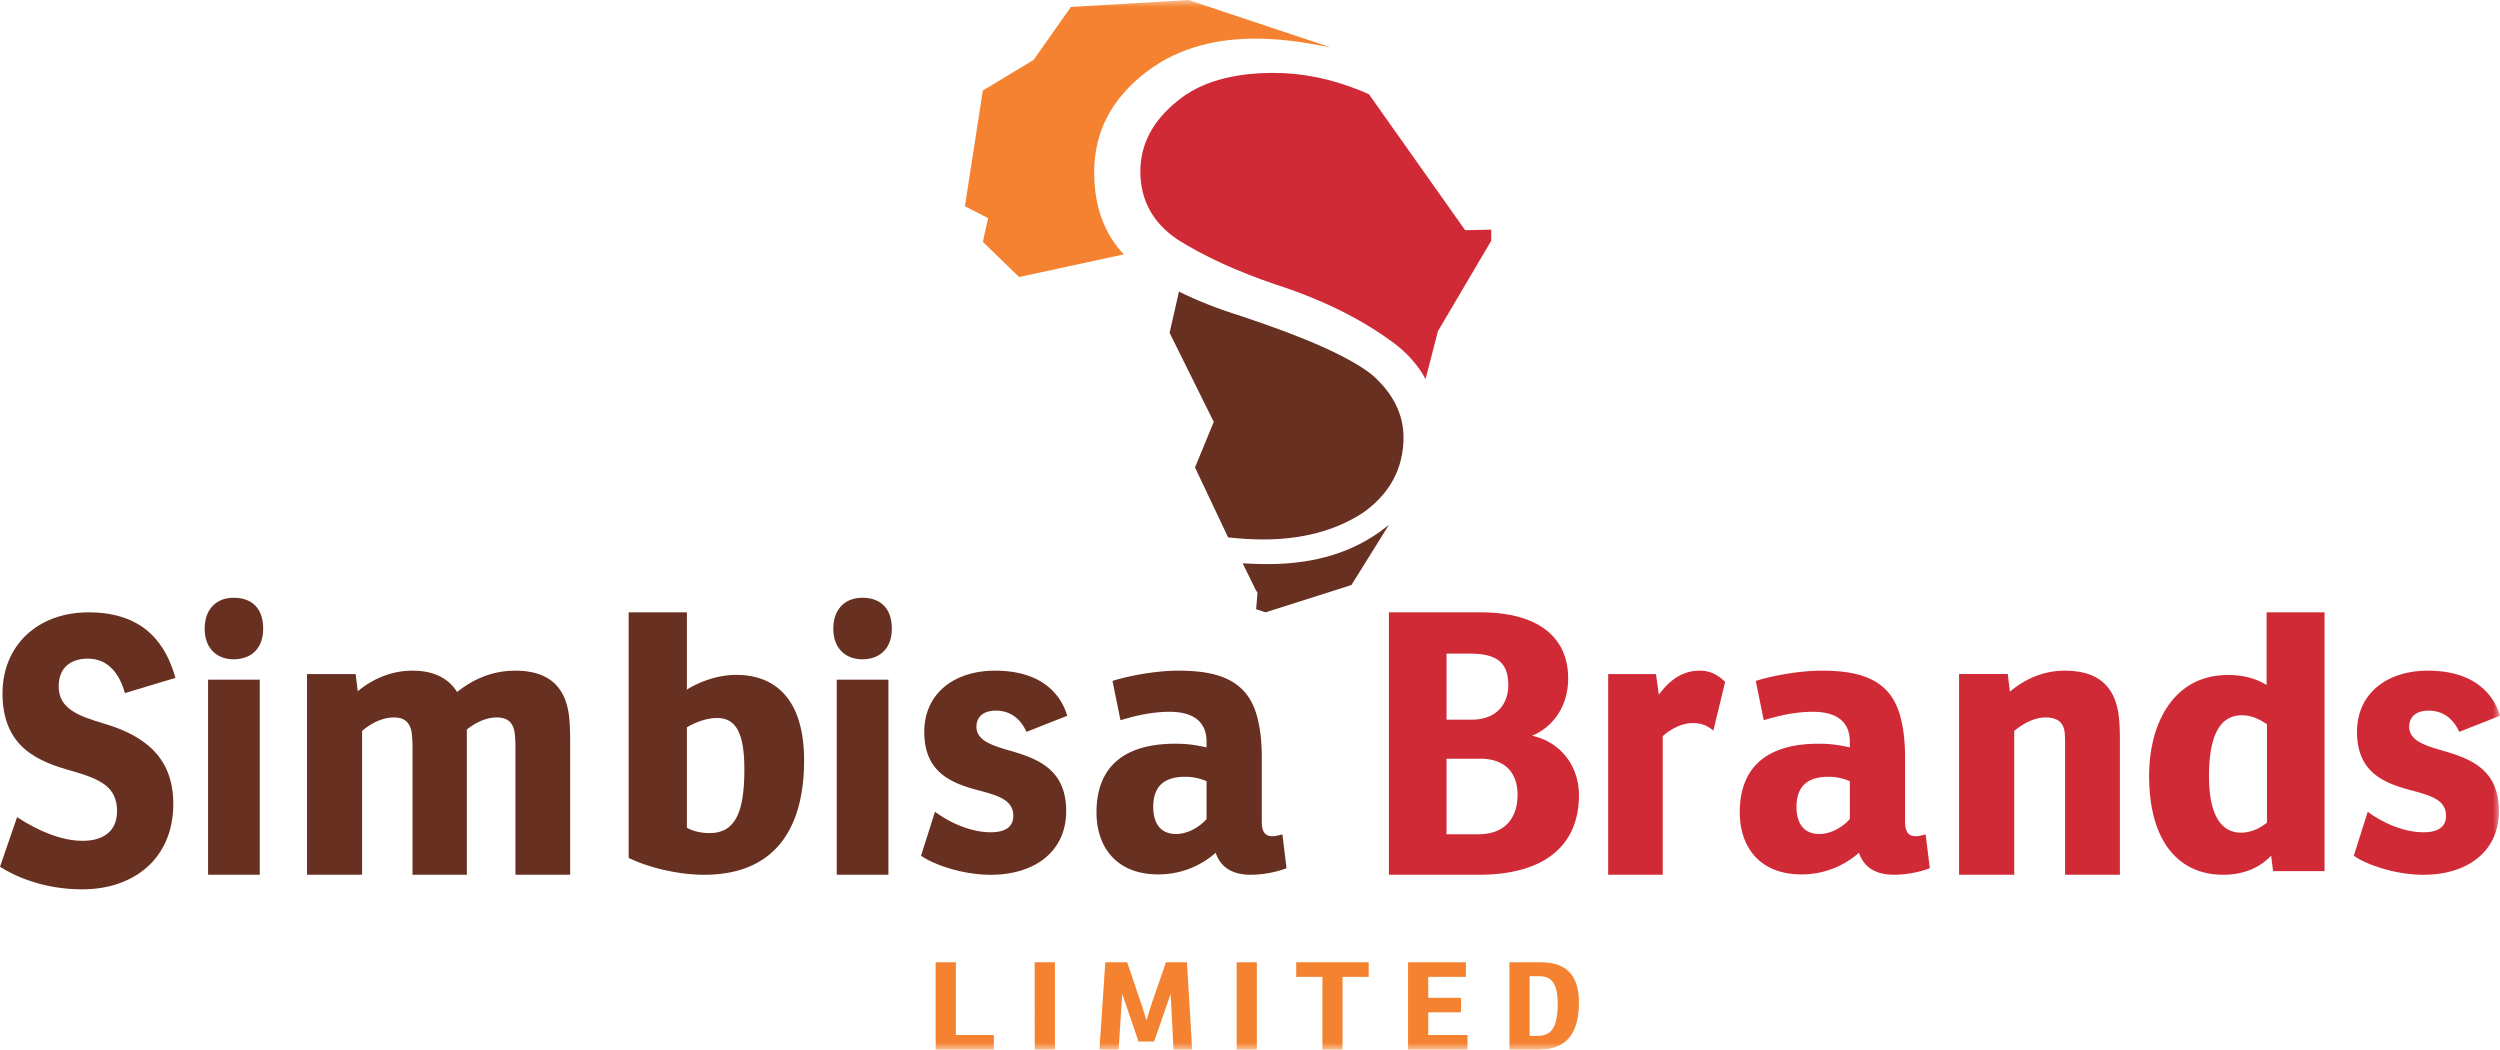<svg width="181" height="76" xmlns="http://www.w3.org/2000/svg" xmlns:xlink="http://www.w3.org/1999/xlink"><defs><path id="a" d="M0 76h181V0H0z"/></defs><g fill="none" fill-rule="evenodd"><path d="M0 62.754c.953.617 3.066 1.635 5.952 1.635 3.735 0 6.595-2.225 6.595-6.194 0-3.324-2.035-4.933-5.05-5.818-1.906-.563-3.247-1.099-3.247-2.68 0-1.395.902-2.012 2.114-2.012 1.52 0 2.318 1.18 2.679 2.493l3.659-1.099c-.645-2.279-2.114-4.746-6.287-4.746-3.71 0-6.234 2.414-6.234 5.873 0 3.995 2.73 4.96 4.998 5.603 2.163.617 3.272 1.18 3.297 2.895 0 1.555-1.082 2.172-2.5 2.172-1.494 0-3.194-.697-4.74-1.715" fill="#683020"/><mask id="b" fill="#fff"><use xlink:href="#a"/></mask><path d="M15.065 63.333h3.742V49.208h-3.742v14.125zm-.246-17.815c0 1.397.862 2.214 2.092 2.214 1.206 0 2.142-.712 2.142-2.214 0-1.475-.813-2.24-2.142-2.24-1.18 0-2.092.765-2.092 2.24zM29.865 48.556c-1.668 0-3.024.706-3.962 1.49l-.155-1.246h-3.52v14.533h3.988V52.921c.521-.46 1.382-.976 2.294-.976.703 0 1.172.271 1.303 1.139a9.3 9.3 0 0 1 .052.923v9.326H33.8v-10.52c.547-.434 1.328-.868 2.137-.868.703 0 1.199.244 1.328 1.139.027.217.053.624.053.923v9.326h3.962v-9.842c0-.515-.027-1.302-.105-1.818-.287-1.924-1.408-3.117-3.883-3.117-1.642 0-3.049.623-4.196 1.545-.6-.948-1.616-1.545-3.232-1.545M49.73 49.93v-5.597h-4.215v17.778c1.2.598 3.378 1.222 5.471 1.222 5.165 0 7.23-3.408 7.23-8.276 0-4.45-2.092-6.195-4.913-6.195-1.786 0-3.265.859-3.572 1.067m4.16 5.753c0 2.94-.56 4.633-2.513 4.633-.894 0-1.424-.26-1.647-.39v-7.263c.279-.182 1.228-.677 2.177-.677 1.312 0 1.982.964 1.982 3.697M60.579 63.333h3.742V49.208H60.58v14.125zm-.246-17.815c0 1.397.862 2.214 2.093 2.214 1.206 0 2.141-.712 2.141-2.214 0-1.475-.813-2.24-2.141-2.24-1.182 0-2.093.765-2.093 2.24zM66.684 61.954c.802.584 2.899 1.38 5.047 1.38 3.105 0 5.46-1.619 5.46-4.617 0-3.024-2.07-3.793-4.088-4.376-1.32-.373-2.408-.743-2.408-1.726 0-.769.57-1.166 1.398-1.166 1.01 0 1.76.53 2.226 1.537l2.95-1.166c-.441-1.486-1.786-3.264-5.228-3.264-2.95 0-5.124 1.646-5.124 4.43 0 2.813 1.786 3.662 3.778 4.193 1.476.397 2.666.69 2.666 1.883 0 .743-.492 1.194-1.63 1.194-1.424 0-2.924-.662-4.038-1.486M81.123 52.144c.966-.293 2.205-.61 3.557-.61 1.544 0 2.675.583 2.675 2.178v.399c-.855-.186-1.433-.266-2.262-.266-3.777 0-5.707 1.727-5.707 4.97 0 2.499 1.433 4.492 4.467 4.492a6.248 6.248 0 0 0 4.165-1.568c.33 1.01 1.158 1.594 2.537 1.594.771 0 1.792-.159 2.591-.478l-.302-2.445c-.305.08-.525.133-.718.133-.607 0-.772-.426-.772-1.064v-4.597c0-1.037-.083-1.94-.276-2.738-.635-2.897-2.84-3.588-5.763-3.588-1.821 0-3.888.452-4.771.744l.579 2.844zm6.232 7.149c-.47.559-1.351 1.09-2.205 1.09-1.105 0-1.656-.744-1.656-1.967 0-1.568.883-2.178 2.317-2.178.69 0 1.214.185 1.544.318v2.737z" fill="#683020" mask="url(#b)"/><path d="M100.556 63.333h6.515c4.74 0 7.245-2.114 7.245-5.761 0-2.062-1.267-3.832-3.394-4.307 1.32-.528 2.613-1.93 2.613-4.148 0-3.093-2.317-4.784-6.328-4.784h-6.651v19zm4.173-8.403h2.424c1.856 0 2.719 1.057 2.719 2.616 0 1.585-.835 2.854-2.827 2.854h-2.316v-5.47zm0-7.61h1.642c1.885 0 2.828.554 2.828 2.27 0 1.402-.861 2.512-2.64 2.512h-1.83v-4.783zM123.067 48.556c-1.47 0-2.349.922-2.968 1.735l-.207-1.491h-3.46v14.533h3.95V53.301c.491-.461 1.343-.95 2.144-.95.696 0 1.083.19 1.522.543l.853-3.524c-.44-.434-1.008-.814-1.834-.814M127.696 52.144c.966-.293 2.206-.61 3.557-.61 1.544 0 2.675.583 2.675 2.178v.399c-.854-.186-1.433-.266-2.261-.266-3.778 0-5.708 1.727-5.708 4.97 0 2.499 1.434 4.492 4.467 4.492a6.248 6.248 0 0 0 4.164-1.568c.331 1.01 1.158 1.594 2.537 1.594.772 0 1.793-.159 2.592-.478l-.303-2.445c-.305.08-.524.133-.717.133-.606 0-.772-.426-.772-1.064v-4.597c0-1.037-.083-1.94-.276-2.738-.635-2.897-2.84-3.588-5.763-3.588-1.82 0-3.888.452-4.771.744l.579 2.844zm6.232 7.149c-.47.559-1.352 1.09-2.205 1.09-1.104 0-1.655-.744-1.655-1.967 0-1.568.883-2.178 2.316-2.178.69 0 1.214.185 1.544.318v2.737zM145.361 48.8h-3.525v14.533h3.994V52.921c.549-.461 1.385-.976 2.272-.976.757 0 1.305.27 1.384 1.138.025.217.025.625.025.922v9.328h3.969V53.49c0-.515-.026-1.301-.105-1.816-.287-1.926-1.41-3.118-3.89-3.118-1.67 0-3.001.705-3.968 1.518M164.102 49.598c-.58-.365-1.492-.73-2.79-.73-3.976 0-5.716 3.544-5.716 7.298 0 4.873 2.238 7.167 5.358 7.167 1.85 0 2.9-.782 3.479-1.381l.138 1.12h3.727V44.333h-4.196v5.265zm.026 9.956c-.468.391-1.13.73-1.877.73-1.519 0-2.32-1.408-2.32-4.092 0-3.597 1.19-4.405 2.375-4.405.691 0 1.244.26 1.822.651v7.116zM170.415 61.954c.802.584 2.899 1.38 5.047 1.38 3.105 0 5.46-1.619 5.46-4.617 0-3.024-2.07-3.793-4.088-4.376-1.32-.373-2.408-.743-2.408-1.726 0-.769.569-1.166 1.398-1.166 1.01 0 1.76.53 2.226 1.537L181 51.82c-.441-1.486-1.786-3.264-5.228-3.264-2.95 0-5.124 1.646-5.124 4.43 0 2.813 1.786 3.662 3.778 4.193 1.476.397 2.666.69 2.666 1.883 0 .743-.492 1.194-1.63 1.194-1.424 0-2.925-.662-4.038-1.486" fill="#D12A37" mask="url(#b)"/><path d="M110.744 70.68v4.315h.591c.965 0 1.443-.599 1.443-2.29 0-1.498-.431-2.026-1.322-2.026h-.712zM109.282 76v-6.333h2.25c1.584 0 2.784.669 2.784 2.898 0 2.774-1.35 3.435-3.046 3.435h-1.988zm-41.54 0v-6.333h1.463v5.267h2.747V76h-4.21zm7.171 0h1.463v-6.333h-1.463V76zm9.504-6.333h1.519L86.31 76h-1.349l-.206-4.034-1.2 3.443H82.43l-1.18-3.453L80.986 76H79.6l.422-6.333h1.583l.92 2.704c.15.44.355 1.048.478 1.505.139-.466.327-1.083.477-1.505l.937-2.704zM89.534 76h1.463v-6.333h-1.463V76zm4.312-5.277v-1.056h5.248v1.056h-1.893V76h-1.46v-5.277h-1.895zM101.944 76v-6.333h4.19v1.056h-2.728v1.516h2.371v1.056h-2.371v1.639h2.84V76h-4.302zM81.363 18.417l-7.58 1.639-2.626-2.544.385-1.719-1.682-.859 1.297-8.38 3.678-2.22L77.533.502 86.047 0l10.275 3.425c-1.931-.322-8.4-1.929-13.25 1.727-2.59 1.952-3.855 4.384-3.855 7.32 0 2.462.723 4.433 2.146 5.945" fill="#F48230" mask="url(#b)"/><path d="M99.112 6.823l6.964 9.843 1.889-.042v.809l-3.86 6.545-.892 3.466c-.536-.98-1.277-1.828-2.225-2.553-2.373-1.778-5.276-3.22-8.711-4.319-2.754-.944-5.093-2.017-6.992-3.21-1.796-1.192-2.724-2.857-2.724-4.952 0-1.982.925-3.687 2.686-5.1 1.662-1.377 4.012-2.032 6.985-2.032 2.05 0 4.124.423 6.22 1.263.221.09.44.185.66.282" fill="#D12A37" mask="url(#b)"/><path d="M86.518 33.842l1.358-3.297-3.198-6.45.68-2.984c1.322.66 2.822 1.25 4.501 1.773 4.749 1.578 7.97 3.014 9.544 4.306 1.445 1.299 2.211 2.797 2.211 4.47 0 2.259-.996 4.096-2.938 5.467-1.981 1.29-4.397 1.929-7.208 1.929-.84 0-1.691-.052-2.553-.151M97.842 42.357l-6.221 1.976-.677-.225.098-1.19-.146-.245-.925-1.89c.59.04 1.202.058 1.834.058 3.439 0 6.264-.891 8.507-2.65l.244-.191-2.714 4.357zm-7.217-.324l-.15-.038.15.038z" fill="#683020" mask="url(#b)"/></g></svg>